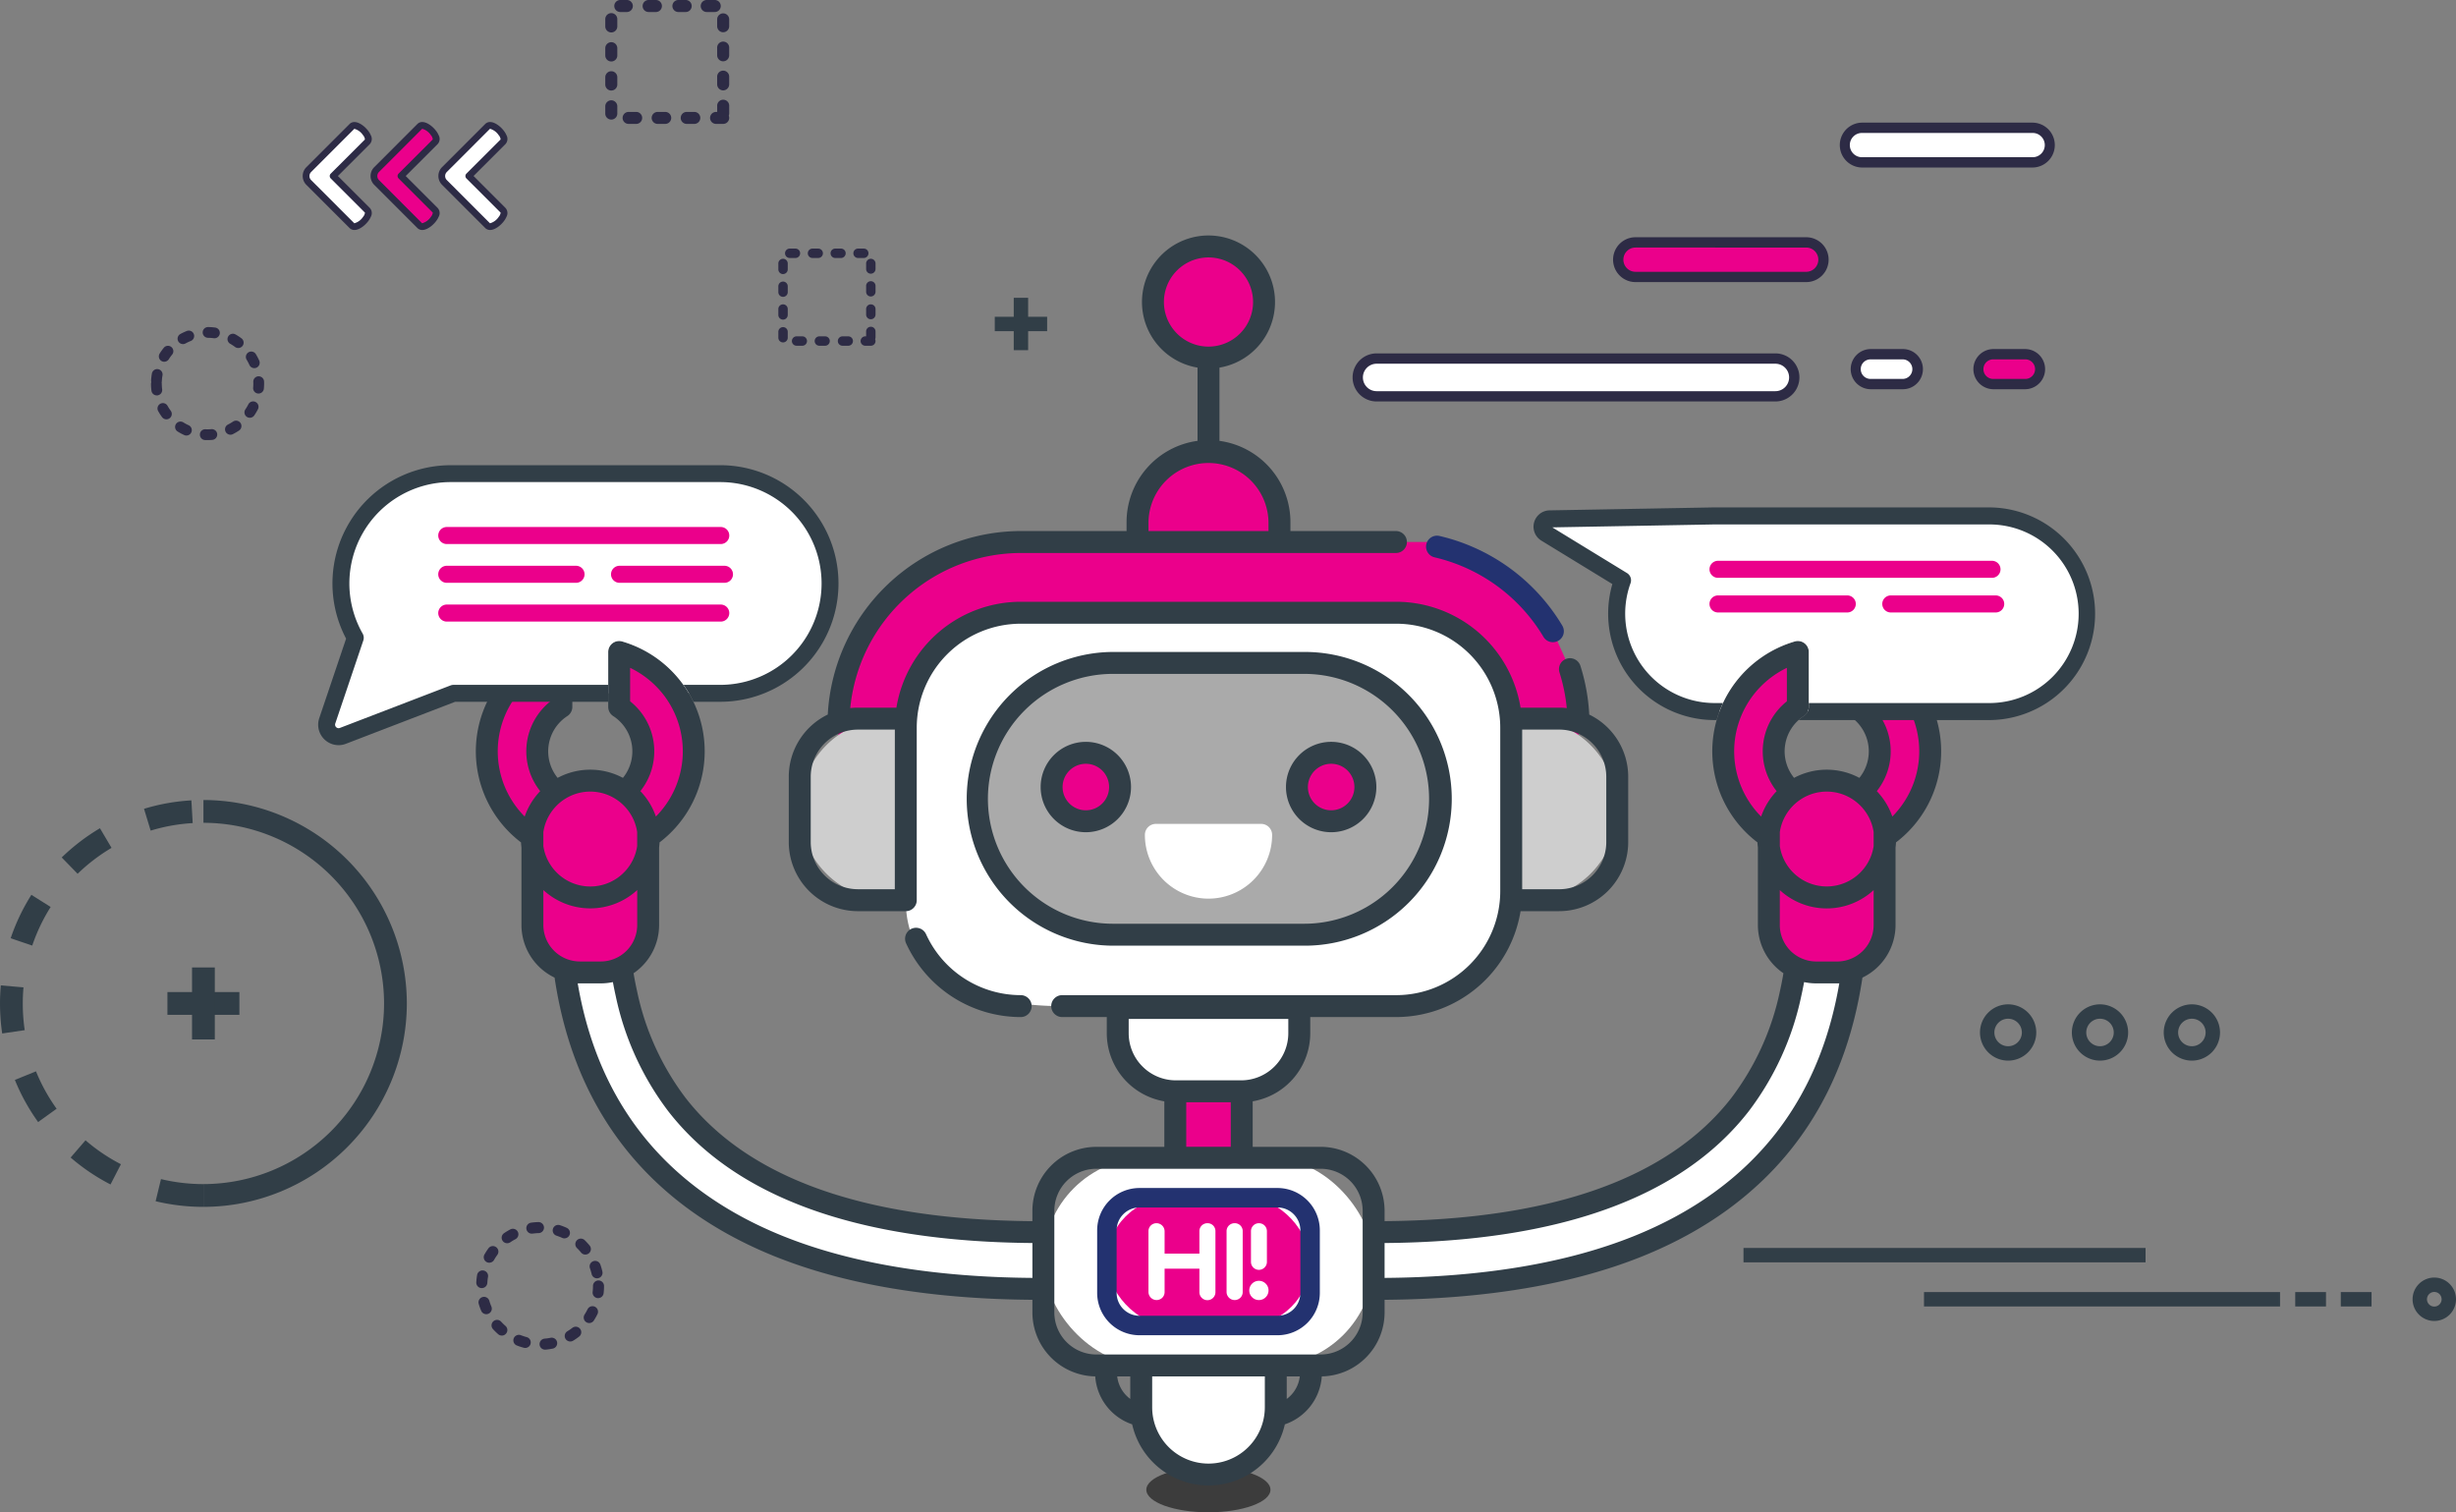 <svg xmlns="http://www.w3.org/2000/svg" width="652.893" height="402" viewBox="0 0 652.893 402">
  <rect x="0" y="0" width="652.893" height="402" fill="#808080" stroke="none"/>
  <g id="Group_1863" data-name="Group 1863" transform="translate(-539.266 -240)">
    <ellipse id="Ellipse_306" data-name="Ellipse 306" cx="16.5" cy="6" rx="16.5" ry="6" transform="translate(844 630)" opacity="0.528"/>
    <g id="Group_1856" data-name="Group 1856">
      <g id="Group_881" data-name="Group 881" transform="translate(623.841 302.604)">
        <path id="Path_3902" data-name="Path 3902" d="M830.22,1094.2c-27.393,0-50.75-3.793-69.423-11.275-16.461-6.6-29.652-16.181-39.206-28.491-17.254-22.23-19.249-48.581-19.249-66.468a7.547,7.547,0,0,1,15.094,0,127.869,127.869,0,0,0,2.681,27.827,73.75,73.75,0,0,0,13.4,29.387c17.472,22.512,50.009,33.927,96.7,33.927a7.547,7.547,0,0,1,0,15.094Z" transform="translate(-638.153 -814.196)" fill="#fff"/>
        <path id="Path_3903" data-name="Path 3903" d="M1681.793,1094.2c27.393,0,50.75-3.793,69.423-11.275,16.461-6.6,29.652-16.181,39.206-28.491,17.253-22.23,19.249-48.581,19.249-66.468a7.547,7.547,0,0,0-15.094,0,127.9,127.9,0,0,1-2.681,27.827,73.757,73.757,0,0,1-13.4,29.387c-17.472,22.512-50.009,33.927-96.7,33.927a7.547,7.547,0,1,0,0,15.094Z" transform="translate(-1400.486 -814.196)" fill="#fff"/>
        <path id="Rectangle_641" data-name="Rectangle 641" d="M0,0H35.77a0,0,0,0,1,0,0V11.111A17.885,17.885,0,0,1,17.885,29h0A17.885,17.885,0,0,1,0,11.111V0A0,0,0,0,1,0,0Z" transform="translate(218.802 300.363)" fill="#fff"/>
        <path id="Rectangle_642" data-name="Rectangle 642" d="M0,0H30.77a0,0,0,0,1,0,0V28.864A15.385,15.385,0,0,1,15.385,44.249h0A15.385,15.385,0,0,1,0,28.864V0A0,0,0,0,1,0,0Z" transform="translate(56.957 151.639)" fill="#eb008b"/>
        <path id="Path_3904" data-name="Path 3904" d="M647.77,722.925v14.6a14.1,14.1,0,1,1-15.361,0v-14.6a27.509,27.509,0,1,0,15.361,0Z" transform="translate(-567.747 -612.223)" fill="#eb008b"/>
        <path id="Path_3932" data-name="Path 3932" d="M15.523,0A15.523,15.523,0,1,1,0,15.523,15.523,15.523,0,0,1,15.523,0Z" transform="translate(56.819 144.907)" fill="#eb008b"/>
        <path id="Rectangle_643" data-name="Rectangle 643" d="M15.385,0h0A15.385,15.385,0,0,1,30.77,15.385V44.249a0,0,0,0,1,0,0H0a0,0,0,0,1,0,0V15.385A15.385,15.385,0,0,1,15.385,0Z" transform="translate(416.417 195.887) rotate(180)" fill="#eb008b"/>
        <path id="Path_3905" data-name="Path 3905" d="M2156.728,722.925v14.6a14.1,14.1,0,1,0,15.361,0v-14.6a27.509,27.509,0,1,1-15.361,0Z" transform="translate(-1763.378 -612.223)" fill="#eb008b"/>
        <ellipse id="Ellipse_302" data-name="Ellipse 302" cx="15.523" cy="15.523" rx="15.523" ry="15.523" transform="translate(385.508 144.907)" fill="#eb008b"/>
        <path id="Path_3906" data-name="Path 3906" d="M1242.874,635.9a48.5,48.5,0,0,0-2.288-14.767l-4.545-10.078a48.639,48.639,0,0,0-28.755-21.941l-1.222-1.75H1094.682a48.536,48.536,0,0,0-48.536,48.535v7.5l191.635-7.418,5.093,7.418Z" transform="translate(-907.823 -505.897)" fill="#eb008b"/>
        <path id="Path_3907" data-name="Path 3907" d="M1129.12,750.954V705.084a30.551,30.551,0,0,1,30.551-30.55h99.843a30.55,30.55,0,0,1,30.55,30.55v43.472a30.55,30.55,0,0,1-30.55,30.551s-66.831-.089-88.815,0C1154,779.174,1129.12,774.325,1129.12,750.954Z" transform="translate(-972.905 -574.267)" fill="#fff"/>
        <path id="Rectangle_644" data-name="Rectangle 644" d="M0,0H4.054A24.133,24.133,0,0,1,28.188,24.133v0A24.133,24.133,0,0,1,4.054,48.266H0a0,0,0,0,1,0,0V0A0,0,0,0,1,0,0Z" transform="translate(317.159 128.42)" fill="#cecece"/>
        <path id="Rectangle_645" data-name="Rectangle 645" d="M0,0H0A22.161,22.161,0,0,1,22.161,22.161v3.944A22.161,22.161,0,0,1,0,48.267H0a0,0,0,0,1,0,0V0A0,0,0,0,1,0,0Z" transform="translate(260.82 205.329) rotate(90)" fill="#fff"/>
        <path id="Rectangle_646" data-name="Rectangle 646" d="M0,0H4.054A24.133,24.133,0,0,1,28.188,24.133v0A24.133,24.133,0,0,1,4.054,48.266H0a0,0,0,0,1,0,0V0A0,0,0,0,1,0,0Z" transform="translate(156.215 176.687) rotate(180)" fill="#cecece"/>
        <path id="Rectangle_647" data-name="Rectangle 647" d="M18.868,0h0A18.868,18.868,0,0,1,37.736,18.868v5.3a0,0,0,0,1,0,0H0a0,0,0,0,1,0,0v-5.3A18.868,18.868,0,0,1,18.868,0Z" transform="translate(217.819 57.304)" fill="#eb008b"/>
        <ellipse id="Ellipse_303" data-name="Ellipse 303" cx="14.765" cy="14.765" rx="14.765" ry="14.765" transform="translate(219.747 29.888) rotate(-80.783)" fill="#eb008b"/>
        <rect id="Rectangle_648" data-name="Rectangle 648" width="123.109" height="72.249" rx="36.124" transform="translate(175.133 113.617)" fill="#aaa"/>
        <ellipse id="Ellipse_304" data-name="Ellipse 304" cx="9.097" cy="9.097" rx="9.097" ry="9.097" transform="translate(194.982 137.509)" fill="#eb008b"/>
        <ellipse id="Ellipse_305" data-name="Ellipse 305" cx="9.097" cy="9.097" rx="9.097" ry="9.097" transform="translate(260.199 137.509)" fill="#eb008b"/>
        <path id="Rectangle_649" data-name="Rectangle 649" d="M0,0H27.99a0,0,0,0,1,0,0V.046a14,14,0,0,1-14,14h0a14,14,0,0,1-14-14V0A0,0,0,0,1,0,0Z" transform="translate(222.692 159.318)" fill="#fff"/>
        <rect id="Rectangle_650" data-name="Rectangle 650" width="17.671" height="17.671" transform="translate(227.851 227.491)" fill="#eb008b"/>
        <rect id="Rectangle_651" data-name="Rectangle 651" width="87.793" height="55.202" rx="27.601" transform="translate(192.791 245.162)" fill="#fff"/>
        <rect id="Rectangle_652" data-name="Rectangle 652" width="54.018" height="33.965" rx="16.983" transform="translate(209.678 255.78)" fill="#eb008b"/>
        <path id="Path_3908" data-name="Path 3908" d="M1413,1422.877H1376.31a11.264,11.264,0,0,1-11.251-11.251v-16.638a11.264,11.264,0,0,1,11.251-11.251H1413a11.264,11.264,0,0,1,11.251,11.251v16.638A11.264,11.264,0,0,1,1413,1422.877Zm-36.691-33.965a6.083,6.083,0,0,0-6.076,6.076v16.638a6.083,6.083,0,0,0,6.076,6.076H1413a6.083,6.083,0,0,0,6.076-6.076v-16.638a6.083,6.083,0,0,0-6.076-6.076Z" transform="translate(-1157.969 -1130.545)" fill="#233270"/>
        <path id="Path_3909" data-name="Path 3909" d="M1705.888,1450.658v0Z" transform="translate(-1425.305 -1183.035)" fill="#dadada"/>
        <g id="Group_875" data-name="Group 875" transform="translate(41.922 0)">
          <path id="Path_3910" data-name="Path 3910" d="M982.392,328.232a30.632,30.632,0,0,0-15.713-10.79,2.91,2.91,0,0,0-3.722,2.794v14.6a2.906,2.906,0,0,0,1.322,2.439,11.178,11.178,0,0,1,2.588,16.429,18.4,18.4,0,0,0-17.358,0,11.173,11.173,0,0,1,2.588-16.429,2.91,2.91,0,0,0,1.322-2.439v-14.6a2.91,2.91,0,0,0-3.722-2.794,30.646,30.646,0,0,0-15.715,10.79,30.4,30.4,0,0,0,5.794,42.626c.022.457.06.912.116,1.359v20.593a15.516,15.516,0,0,0,6.788,12.826c-.272,1.6-.586,3.23-.953,4.863a70.87,70.87,0,0,1-12.858,28.239c-16.621,21.416-47.639,32.446-92.214,32.793v-2.9c0-.05,0-.1-.009-.147a17.01,17.01,0,0,0-16.987-16.7H805.592v-12.1a18.384,18.384,0,0,0,15.3-18.1v-4.3h22.874A33.518,33.518,0,0,0,876.8,389.137H887.06a18.376,18.376,0,0,0,18.357-18.354V353.4a18.383,18.383,0,0,0-10.361-16.522,51.474,51.474,0,0,0-2.357-12.987,2.917,2.917,0,0,0-5.557,1.775,45.48,45.48,0,0,1,1.941,9.49,17.933,17.933,0,0,0-2.023-.112H876.8a33.517,33.517,0,0,0-33.041-28.153H743.92a33.514,33.514,0,0,0-33.039,28.153h-10.26a17.722,17.722,0,0,0-2.014.112,45.676,45.676,0,0,1,45.407-41.23H843.67a2.915,2.915,0,1,0,0-5.831H815.623v-2.385a21.813,21.813,0,0,0-18.865-21.589V244.652a17.684,17.684,0,1,0-5.831,0v19.465a21.814,21.814,0,0,0-18.866,21.589v2.385H744.015a51.518,51.518,0,0,0-51.385,48.78A18.379,18.379,0,0,0,682.265,353.4v17.386a18.376,18.376,0,0,0,18.356,18.354h12.75a2.914,2.914,0,0,0,2.913-2.913v-45.9a27.666,27.666,0,0,1,27.635-27.6h99.843A27.668,27.668,0,0,1,871.4,340.353v43.471a27.67,27.67,0,0,1-27.637,27.637H754.949a2.914,2.914,0,1,0,0,5.828H766.8v4.3a18.384,18.384,0,0,0,15.3,18.1v12.1H764.028a17.014,17.014,0,0,0-17,17v2.751c-44.575-.347-75.593-11.377-92.214-32.793A70.868,70.868,0,0,1,641.959,410.5c-.367-1.632-.681-3.258-.953-4.863a15.515,15.515,0,0,0,6.788-12.826V372.217c.056-.446.095-.9.116-1.359a30.417,30.417,0,0,0-9.921-53.416,2.91,2.91,0,0,0-3.722,2.794v14.6a2.91,2.91,0,0,0,1.322,2.439,11.173,11.173,0,0,1,2.587,16.429,18.4,18.4,0,0,0-17.358,0,11.173,11.173,0,0,1,2.588-16.429,2.911,2.911,0,0,0,1.322-2.439v-14.6a2.91,2.91,0,0,0-3.722-2.794,30.629,30.629,0,0,0-15.715,10.79,30.4,30.4,0,0,0,5.794,42.626c.022.457.06.912.116,1.359v20.593a15.539,15.539,0,0,0,8.806,13.992c2.158,14.426,7.133,30.391,18.285,44.76,9.876,12.724,23.476,22.617,40.422,29.408,18.516,7.42,41.492,11.277,68.316,11.476v3.372a17.01,17.01,0,0,0,16.7,16.987,14.52,14.52,0,0,0,9.82,12.746,20.8,20.8,0,0,0,40.59,0,14.515,14.515,0,0,0,9.818-12.744,17.011,17.011,0,0,0,16.692-16.754c0-.039.006-.078.006-.119v-3.489c26.823-.2,49.8-4.056,68.314-11.476,16.946-6.79,30.548-16.683,40.424-29.408,11.153-14.37,16.125-30.335,18.286-44.76a15.539,15.539,0,0,0,8.806-13.992V372.217c.056-.446.095-.9.117-1.359a30.4,30.4,0,0,0,5.792-42.626ZM877.229,340.87h9.831a12.277,12.277,0,0,1,2.234.2A12.561,12.561,0,0,1,899.586,353.4v17.386a12.54,12.54,0,0,1-12.526,12.526h-9.831ZM781.99,227.212A11.851,11.851,0,1,1,796.758,238.7a11.845,11.845,0,0,1-5.831,0A11.873,11.873,0,0,1,781.99,227.212Zm-4.1,58.494a15.952,15.952,0,0,1,31.9,0v2.385h-31.9Zm-67.436,97.6h-9.833A12.54,12.54,0,0,1,688.1,370.783V353.4a12.557,12.557,0,0,1,10.3-12.325,12.228,12.228,0,0,1,2.229-.2h9.833Zm62.172,38.276v-3.8h42.432v3.8a12.539,12.539,0,0,1-12.524,12.524H785.146A12.534,12.534,0,0,1,772.627,421.585Zm27.135,18.354v11.842H787.924V439.939ZM640.09,333.354v-8.9a24.869,24.869,0,0,1,8.983,7.305,24.573,24.573,0,0,1-1.279,31.316q-.414.466-.858.908a18.379,18.379,0,0,0-3.206-5.723q-.437-.534-.919-1.033a16.987,16.987,0,0,0-2.721-23.877Zm-21.746,30.731a12.7,12.7,0,0,1,6.45-5.822,12.373,12.373,0,0,1,2.3-.679,12.611,12.611,0,0,1,4.8,0,12.377,12.377,0,0,1,2.3.679,12.7,12.7,0,0,1,6.449,5.822,12.43,12.43,0,0,1,1.283,3.786c.015.078.026.157.037.235v3.717a12.34,12.34,0,0,1-.8,2.926,12.6,12.6,0,0,1-11.67,7.827,12.532,12.532,0,0,1-4.908-.994,12.682,12.682,0,0,1-6.762-6.833,12.337,12.337,0,0,1-.8-2.926v-3.717c.011-.078.022-.157.037-.235A12.438,12.438,0,0,1,618.344,364.085Zm-3.077-5.822a18.41,18.41,0,0,0-3.206,5.725q-.443-.443-.858-.908a24.568,24.568,0,0,1-1.279-31.318,24.833,24.833,0,0,1,8.983-7.305v8.9a16.987,16.987,0,0,0-2.721,23.877Q615.7,357.728,615.267,358.263Zm3.791,40.484a9.65,9.65,0,0,1-2.033-5.938v-9.285a18.046,18.046,0,0,0,1.415,1.18,18.413,18.413,0,0,0,23.534-1.18v9.285a9.7,9.7,0,0,1-9.7,9.7h-5.544a9.7,9.7,0,0,1-7.668-3.763Zm61.825,76.818c-15.976-6.4-28.757-15.678-37.99-27.575-9.8-12.623-14.512-26.68-16.735-39.669.188.006.377.011.567.011h5.544a15.457,15.457,0,0,0,3.241-.341q.343,1.876.768,3.78a76.677,76.677,0,0,0,13.94,30.535c17.774,22.9,50.339,34.686,96.814,35.044v9.272C720.958,486.427,698.711,482.709,680.883,475.565ZM773.047,518.8a8.652,8.652,0,0,1-3.474-5.986h3.474Zm35.769,2.21a14.973,14.973,0,1,1-29.947,0v-8.2h29.947Zm5.822-2.21v-5.986h3.472A8.657,8.657,0,0,1,814.638,518.8Zm20.185-22.982a11.178,11.178,0,0,1-11.165,11.165h-59.63a11.179,11.179,0,0,1-11.168-11.165v-27.04a11.179,11.179,0,0,1,11.168-11.165h59.63a11.178,11.178,0,0,1,11.165,11.165ZM943.956,358.263a18.414,18.414,0,0,0-3.206,5.725q-.443-.443-.858-.908a24.568,24.568,0,0,1-1.279-31.318,24.834,24.834,0,0,1,8.983-7.305v8.9a16.987,16.987,0,0,0-2.721,23.877Q944.392,357.728,943.956,358.263Zm.837,89.728c-9.233,11.9-22.016,21.175-37.99,27.575-17.828,7.144-40.075,10.861-66.149,11.058v-9.272c46.473-.358,79.039-12.144,96.814-35.044a76.646,76.646,0,0,0,13.938-30.535q.427-1.9.768-3.78a15.455,15.455,0,0,0,3.241.341h5.544c.19,0,.379,0,.569-.011C959.3,421.311,954.588,435.368,944.792,447.991Zm25.869-55.182a9.714,9.714,0,0,1-8.274,9.6,9.759,9.759,0,0,1-1.43.106h-5.544a9.711,9.711,0,0,1-9.7-9.7v-9.285a18.389,18.389,0,0,0,23.534,1.18,18.007,18.007,0,0,0,1.414-1.18Zm0-20.985a12.328,12.328,0,0,1-.8,2.926,12.62,12.62,0,0,1-23.34,0,12.343,12.343,0,0,1-.8-2.926v-3.717c.011-.078.022-.157.037-.235a12.426,12.426,0,0,1,1.283-3.786,12.7,12.7,0,0,1,6.449-5.822,12.373,12.373,0,0,1,2.3-.679,12.611,12.611,0,0,1,4.8,0,12.385,12.385,0,0,1,2.3.679,12.68,12.68,0,0,1,6.449,5.822,12.444,12.444,0,0,1,1.283,3.786c.015.078.026.157.037.235Zm5.822-8.746c-.276.311-.563.612-.858.908a18.381,18.381,0,0,0-3.207-5.723q-.437-.534-.919-1.033a16.992,16.992,0,0,0-2.721-23.877v-8.9a24.851,24.851,0,0,1,8.983,7.305,24.572,24.572,0,0,1-1.279,31.316Z" transform="translate(-599.077 -209.535)" fill="#313e47"/>
          <path id="Path_3911" data-name="Path 3911" d="M1772.733,585.311a45.852,45.852,0,0,1,28.944,21.113,2.915,2.915,0,1,0,5.005-2.989,51.707,51.707,0,0,0-32.644-23.807,2.915,2.915,0,0,0-1.305,5.682Z" transform="translate(-1517.882 -499.768)" fill="#233270"/>
          <path id="Path_3912" data-name="Path 3912" d="M1293.235,801a39.04,39.04,0,1,0,0-78.079h-50.859a39.04,39.04,0,0,0,0,78.079Zm-84.07-39.04a33.247,33.247,0,0,1,33.211-33.209h50.859a33.209,33.209,0,1,1,0,66.418h-50.859A33.247,33.247,0,0,1,1209.165,761.965Z" transform="translate(-1073.041 -612.223)" fill="#313e47"/>
          <path id="Path_3913" data-name="Path 3913" d="M1319.41,845.738A12.012,12.012,0,1,0,1307.4,857.75,12.026,12.026,0,0,0,1319.41,845.738ZM1307.4,851.92a6.182,6.182,0,1,1,6.182-6.182A6.188,6.188,0,0,1,1307.4,851.92Z" transform="translate(-1145.241 -699.131)" fill="#313e47"/>
          <path id="Path_3914" data-name="Path 3914" d="M1609.848,857.75a12.013,12.013,0,1,0-12.011-12.013A12.026,12.026,0,0,0,1609.848,857.75Zm0-18.195a6.182,6.182,0,1,1-6.182,6.182A6.189,6.189,0,0,1,1609.848,839.555Z" transform="translate(-1382.474 -699.131)" fill="#313e47"/>
          <path id="Path_3915" data-name="Path 3915" d="M1440.807,954.745a16.929,16.929,0,0,0,16.909-16.91v-.047a2.914,2.914,0,0,0-2.915-2.913h-27.989a2.914,2.914,0,0,0-2.915,2.913v.047A16.929,16.929,0,0,0,1440.807,954.745Zm10.7-14.042a11.082,11.082,0,0,1-21.408,0Z" transform="translate(-1246.041 -778.471)" fill="#fff"/>
          <path id="Path_3916" data-name="Path 3916" d="M1133.836,1064.65a2.915,2.915,0,1,0-5.306,2.416A33.557,33.557,0,0,0,1159,1086.678a2.915,2.915,0,0,0,0-5.83A27.714,27.714,0,0,1,1133.836,1064.65Z" transform="translate(-1014.158 -878.923)" fill="#313e47"/>
        </g>
        <g id="Group_876" data-name="Group 876" transform="translate(323.083 72.272)">
          <path id="Path_3917" data-name="Path 3917" d="M2058.244,581.208a26,26,0,0,1-26,26h-48.122a2.9,2.9,0,0,0,.276-1.238v-14.6a2.91,2.91,0,0,0-3.722-2.795,30.646,30.646,0,0,0-15.715,10.79,30.242,30.242,0,0,0-4.33,7.845h-1.3a26.019,26.019,0,0,1-24.444-34.891l-20.41-12.483a2.072,2.072,0,0,1,1.044-3.84l42.956-.776c.285-.009.567-.015.854-.015h72.913a26,26,0,0,1,26,26Z" transform="translate(-1911.216 -552.941)" fill="#fff"/>
          <path id="Path_3918" data-name="Path 3918" d="M2024.009,544.705H1951.1c-.278,0-.573,0-.895.015l-42.956.776a4.337,4.337,0,0,0-2.184,8.036l18.883,11.551a28.291,28.291,0,0,0,27.152,36.155h.561a29.809,29.809,0,0,1,1.686-4.528H1951.1a23.759,23.759,0,0,1-22.318-31.853,2.268,2.268,0,0,0-.946-2.7l-19.851-12.142,42.335-.766c.259-.009.519-.013.78-.013h72.913a23.739,23.739,0,1,1,0,47.477h-47.846v1.026a2.911,2.911,0,0,1-1.322,2.439,11.174,11.174,0,0,0-1.387,1.063h50.554a28.267,28.267,0,1,0,0-56.534Z" transform="translate(-1902.984 -544.705)" fill="#313e47"/>
        </g>
        <g id="Group_877" data-name="Group 877" transform="translate(369.871 86.467)">
          <path id="Path_3919" data-name="Path 3919" d="M2156.592,653.233h-34.363a2.264,2.264,0,0,0,0,4.528h34.363a2.264,2.264,0,0,0,0-4.528Z" transform="translate(-2119.965 -644.026)" fill="#eb008b"/>
          <path id="Path_3920" data-name="Path 3920" d="M2122.229,615.062h72.836a2.264,2.264,0,0,0,0-4.528h-72.836a2.264,2.264,0,0,0,0,4.528Z" transform="translate(-2119.965 -610.534)" fill="#eb008b"/>
          <path id="Path_3921" data-name="Path 3921" d="M2363.12,653.233h-27.894a2.264,2.264,0,1,0,0,4.528h27.894a2.264,2.264,0,1,0,0-4.528Z" transform="translate(-2287.033 -644.026)" fill="#eb008b"/>
        </g>
        <g id="Group_879" data-name="Group 879" transform="translate(0 61.062)">
          <path id="Path_3922" data-name="Path 3922" d="M548.912,532.331a29.2,29.2,0,0,1-29.2,29.2h-8.31a30.559,30.559,0,0,0-17.736-13.794,2.91,2.91,0,0,0-3.722,2.794v11H448.834l-29.418,11.305a3.186,3.186,0,0,1-4.16-3.994l7.457-22.072a29.194,29.194,0,0,1,25.373-43.633h71.63A29.2,29.2,0,0,1,548.912,532.331Z" transform="translate(-412.836 -500.888)" fill="#fff"/>
          <path id="Path_3923" data-name="Path 3923" d="M511.542,492.715h-71.63a31.44,31.44,0,0,0-27.818,46.1l-7.14,21.138a5.441,5.441,0,0,0,5.128,7.176,5.465,5.465,0,0,0,1.967-.369L441.077,555.6h40.7v-4.5H440.661a2.246,2.246,0,0,0-.806.151l-29.418,11.3a.936.936,0,0,1-1.223-1.175l7.454-22.074a2.249,2.249,0,0,0-.177-1.831,26.944,26.944,0,0,1,23.422-40.273h71.63a26.949,26.949,0,1,1,0,53.9h-9.774a30.2,30.2,0,0,1,2.669,4.5h7.105a31.444,31.444,0,0,0,0-62.888Z" transform="translate(-404.662 -492.715)" fill="#313e47"/>
          <g id="Group_878" data-name="Group 878" transform="translate(31.928 16.423)">
            <path id="Path_3924" data-name="Path 3924" d="M589.356,616.679H554.993a2.264,2.264,0,0,0,0,4.528h34.363a2.264,2.264,0,0,0,0-4.528Z" transform="translate(-552.729 -606.372)" fill="#eb008b"/>
            <path id="Path_3925" data-name="Path 3925" d="M554.993,573.407h72.836a2.264,2.264,0,1,0,0-4.528H554.993a2.264,2.264,0,1,0,0,4.528Z" transform="translate(-552.729 -568.879)" fill="#eb008b"/>
            <path id="Path_3926" data-name="Path 3926" d="M554.993,669.007h72.836a2.264,2.264,0,1,0,0-4.528H554.993a2.264,2.264,0,1,0,0,4.528Z" transform="translate(-552.729 -643.865)" fill="#eb008b"/>
            <path id="Path_3927" data-name="Path 3927" d="M795.885,616.679H767.991a2.264,2.264,0,1,0,0,4.528h27.894a2.264,2.264,0,1,0,0-4.528Z" transform="translate(-719.798 -606.372)" fill="#eb008b"/>
          </g>
        </g>
        <g id="Group_880" data-name="Group 880" transform="translate(220.729 262.55)">
          <path id="Path_3928" data-name="Path 3928" d="M1443.995,1427.133a2.131,2.131,0,0,0-1.511.6,2.094,2.094,0,0,0-.633,1.543v5.938H1432.6v-5.938a2.161,2.161,0,0,0-3.655-1.544,2.1,2.1,0,0,0-.633,1.544v16.139a2.159,2.159,0,0,0,3.687,1.51,2.127,2.127,0,0,0,.6-1.51v-6.2h9.253v6.2a2.132,2.132,0,1,0,4.263,0v-16.139a2.12,2.12,0,0,0-.611-1.534A2.088,2.088,0,0,0,1443.995,1427.133Z" transform="translate(-1428.311 -1427.133)" fill="#fff"/>
          <path id="Path_3929" data-name="Path 3929" d="M1526.745,1427.133a2.132,2.132,0,0,0-1.511.6,2.094,2.094,0,0,0-.633,1.544v16.139a2.159,2.159,0,0,0,3.687,1.51,2.127,2.127,0,0,0,.6-1.51v-16.139a2.087,2.087,0,0,0-2.143-2.143Z" transform="translate(-1503.838 -1427.133)" fill="#fff"/>
          <path id="Path_3930" data-name="Path 3930" d="M1556.79,1439.533a2.092,2.092,0,0,0,1.475-.612,2.057,2.057,0,0,0,.644-1.508v-8.137a2.13,2.13,0,0,0-.6-1.51,2.141,2.141,0,0,0-3.039,0,2.129,2.129,0,0,0-.6,1.51v8.137a2.126,2.126,0,0,0,2.12,2.12Z" transform="translate(-1527.423 -1427.133)" fill="#fff"/>
          <path id="Path_3931" data-name="Path 3931" d="M1557.023,1498.861a2.558,2.558,0,1,0,.754,1.819A2.526,2.526,0,0,0,1557.023,1498.861Z" transform="translate(-1525.861 -1482.804)" fill="#fff"/>
        </g>
      </g>
    </g>
    <g id="Group_1857" data-name="Group 1857">
      <g id="Group_720" data-name="Group 720" transform="translate(539.266 452.661)">
        <g id="Group_91" data-name="Group 91" transform="translate(0 0)">
          <g id="Group_87" data-name="Group 87">
            <g id="Group_85" data-name="Group 85" transform="translate(0 0.097)">
              <path id="Path_3260" data-name="Path 3260" d="M-153.458,354.15a54.569,54.569,0,0,1-12.708-1.5l1.423-5.885a48.238,48.238,0,0,0,11.286,1.332Zm-24.7-5.957a53.879,53.879,0,0,1-10.6-7.156l3.954-4.583a48.056,48.056,0,0,0,9.415,6.357ZM-197.4,331.6a53.745,53.745,0,0,1-6.181-11.195l5.612-2.282a47.837,47.837,0,0,0,5.485,9.941Zm-9.554-23.546a55.046,55.046,0,0,1-.581-7.986c0-1.611.073-3.215.212-4.789l6.03.521c-.121,1.411-.188,2.834-.188,4.274a48.82,48.82,0,0,0,.515,7.1Zm7.992-23.364-5.74-1.943a54.167,54.167,0,0,1,5.51-11.546l5.122,3.227A47.759,47.759,0,0,0-198.964,284.693Zm12.054-19.084-4.22-4.335A54.533,54.533,0,0,1-180.97,253.5l3.088,5.219A48.2,48.2,0,0,0-186.909,265.61Zm19.423-11.473-1.768-5.794a53.49,53.49,0,0,1,12.593-2.246l.351,6.042A47.439,47.439,0,0,0-167.487,254.136Z" transform="translate(207.537 -246.096)" fill="#313e47"/>
            </g>
            <g id="Group_86" data-name="Group 86" transform="translate(54.079)">
              <path id="Path_3261" data-name="Path 3261" d="M-198.605,354.231v-6.055a48.074,48.074,0,0,0,48.018-48.018,48.079,48.079,0,0,0-48.018-48.024V246.08a54.139,54.139,0,0,1,54.073,54.078A54.134,54.134,0,0,1-198.605,354.231Z" transform="translate(198.605 -246.08)" fill="#313e47"/>
            </g>
          </g>
          <g id="Group_90" data-name="Group 90" transform="translate(44.51 44.51)">
            <g id="Group_88" data-name="Group 88" transform="translate(0 6.539)">
              <rect id="Rectangle_251" data-name="Rectangle 251" width="19.133" height="6.054" fill="#313e47"/>
            </g>
            <g id="Group_89" data-name="Group 89" transform="translate(6.539)">
              <rect id="Rectangle_252" data-name="Rectangle 252" width="6.054" height="19.133" fill="#313e47"/>
            </g>
          </g>
        </g>
      </g>
      <path id="Path_3586" data-name="Path 3586" d="M1146.107-85.371a1.469,1.469,0,0,1-1.462-1.345,1.467,1.467,0,0,1,1.34-1.585,13.5,13.5,0,0,0,1.586-.225,1.458,1.458,0,0,1,1.726,1.149,1.462,1.462,0,0,1-1.145,1.727,16.385,16.385,0,0,1-1.922.275C1146.191-85.373,1146.147-85.371,1146.107-85.371Zm-5.274-.451a1.417,1.417,0,0,1-.377-.052,16.7,16.7,0,0,1-1.845-.6,1.469,1.469,0,0,1-.837-1.9,1.468,1.468,0,0,1,1.9-.837,14.584,14.584,0,0,0,1.528.5,1.465,1.465,0,0,1,1.046,1.791A1.469,1.469,0,0,1,1140.833-85.822Zm11.965-1.722a1.464,1.464,0,0,1-1.258-.711,1.468,1.468,0,0,1,.5-2.014,14.361,14.361,0,0,0,1.32-.9,1.465,1.465,0,0,1,2.056.265,1.462,1.462,0,0,1-.263,2.059,16.487,16.487,0,0,1-1.6,1.1A1.451,1.451,0,0,1,1152.8-87.543Zm-18.187-1.571a1.458,1.458,0,0,1-.964-.362,16.644,16.644,0,0,1-1.387-1.35,1.464,1.464,0,0,1,.089-2.073,1.467,1.467,0,0,1,2.074.089,14,14,0,0,0,1.149,1.122,1.462,1.462,0,0,1,.146,2.068A1.466,1.466,0,0,1,1134.611-89.114Zm23.233-3.332a1.446,1.446,0,0,1-.8-.235,1.464,1.464,0,0,1-.434-2.026,14.511,14.511,0,0,0,.788-1.4,1.466,1.466,0,0,1,1.967-.666,1.466,1.466,0,0,1,.664,1.967,17.606,17.606,0,0,1-.954,1.687A1.472,1.472,0,0,1,1157.844-92.446ZM1130.476-94.8a1.467,1.467,0,0,1-1.352-.9,16.641,16.641,0,0,1-.654-1.831,1.466,1.466,0,0,1,1-1.821,1.47,1.47,0,0,1,1.818,1,14.038,14.038,0,0,0,.54,1.511,1.468,1.468,0,0,1-.783,1.922A1.446,1.446,0,0,1,1130.476-94.8Zm29.733-4.268c-.054,0-.109,0-.166-.007a1.466,1.466,0,0,1-1.293-1.623,14.378,14.378,0,0,0,.091-1.605,1.467,1.467,0,0,1,1.467-1.466,1.468,1.468,0,0,1,1.469,1.466,17.725,17.725,0,0,1-.109,1.932A1.468,1.468,0,0,1,1160.209-99.072Zm-30.925-2.665c-.024,0-.055,0-.084,0a1.465,1.465,0,0,1-1.38-1.548,17.032,17.032,0,0,1,.218-1.927,1.457,1.457,0,0,1,1.7-1.2,1.47,1.47,0,0,1,1.2,1.7,13.99,13.99,0,0,0-.183,1.6A1.464,1.464,0,0,1,1129.285-101.737Zm30.625-2.6a1.464,1.464,0,0,1-1.427-1.139,14.114,14.114,0,0,0-.451-1.538,1.466,1.466,0,0,1,.889-1.873,1.469,1.469,0,0,1,1.878.889,16.761,16.761,0,0,1,.542,1.865,1.466,1.466,0,0,1-1.1,1.759A1.475,1.475,0,0,1,1159.91-104.338Zm-28.643-4.147a1.471,1.471,0,0,1-.721-.191,1.469,1.469,0,0,1-.552-2,17.258,17.258,0,0,1,1.05-1.63,1.469,1.469,0,0,1,2.048-.322,1.462,1.462,0,0,1,.325,2.049,13.765,13.765,0,0,0-.869,1.35A1.472,1.472,0,0,1,1131.266-108.485Zm25.55-2.167a1.461,1.461,0,0,1-1.137-.538,14.053,14.053,0,0,0-1.087-1.184,1.47,1.47,0,0,1-.027-2.076,1.47,1.47,0,0,1,2.076-.027,17.106,17.106,0,0,1,1.311,1.429,1.464,1.464,0,0,1-.209,2.063A1.445,1.445,0,0,1,1156.816-110.653Zm-20.783-3.012a1.463,1.463,0,0,1-1.211-.639,1.465,1.465,0,0,1,.381-2.039,16.673,16.673,0,0,1,1.662-1,1.475,1.475,0,0,1,1.985.614,1.472,1.472,0,0,1-.617,1.984,13.66,13.66,0,0,0-1.372.825A1.443,1.443,0,0,1,1136.033-113.665Zm15.217-1.293a1.466,1.466,0,0,1-.612-.134,13.967,13.967,0,0,0-1.493-.582,1.467,1.467,0,0,1-.941-1.85,1.46,1.46,0,0,1,1.848-.941,16.934,16.934,0,0,1,1.808.706,1.47,1.47,0,0,1,.729,1.945A1.476,1.476,0,0,1,1151.25-114.958Zm-8.663-1.253a1.461,1.461,0,0,1-1.449-1.258,1.462,1.462,0,0,1,1.243-1.66,16.616,16.616,0,0,1,1.933-.163,1.483,1.483,0,0,1,1.506,1.429,1.468,1.468,0,0,1-1.426,1.506,14.078,14.078,0,0,0-1.6.134A1.993,1.993,0,0,1,1142.587-116.211Z" transform="translate(-461.939 684.138)" fill="#2d2b45"/>
      <path id="Path_5138" data-name="Path 5138" d="M1522.693,394.756h-1.933a1.595,1.595,0,0,1,0-3.189h.337v-1.531a1.6,1.6,0,1,1,3.192,0v1.93a1.624,1.624,0,0,1-.114.6,1.6,1.6,0,0,1-1.482,2.192Zm-7.722,0h-1.934a1.595,1.595,0,1,1,0-3.189h1.934a1.595,1.595,0,1,1,0,3.189Zm-7.726,0h-1.93a1.595,1.595,0,1,1,0-3.189h1.93a1.595,1.595,0,1,1,0,3.189Zm-7.723,0h-1.93a1.595,1.595,0,1,1,0-3.189h1.93a1.595,1.595,0,1,1,0,3.189Zm-6.575-1.149a1.6,1.6,0,0,1-1.6-1.593v-1.933a1.6,1.6,0,0,1,3.2,0v1.933A1.6,1.6,0,0,1,1492.947,393.607Zm0-7.725a1.6,1.6,0,0,1-1.6-1.6v-1.93a1.6,1.6,0,0,1,3.2,0v1.93A1.6,1.6,0,0,1,1492.947,385.882Zm29.746-.043a1.6,1.6,0,0,1-1.6-1.6v-1.93a1.6,1.6,0,1,1,3.192,0v1.93A1.6,1.6,0,0,1,1522.693,385.839Zm-29.746-7.68a1.6,1.6,0,0,1-1.6-1.6V374.63a1.6,1.6,0,0,1,3.2,0v1.933A1.6,1.6,0,0,1,1492.947,378.159Zm29.746-.046a1.594,1.594,0,0,1-1.6-1.6v-1.927a1.6,1.6,0,1,1,3.192,0v1.927A1.6,1.6,0,0,1,1522.693,378.113Zm-29.746-7.675a1.6,1.6,0,0,1-1.6-1.6v-1.93a1.6,1.6,0,1,1,3.2,0v1.93A1.6,1.6,0,0,1,1492.947,370.439Zm29.746-.048a1.6,1.6,0,0,1-1.6-1.6v-1.933a1.6,1.6,0,0,1,3.192,0v1.933A1.6,1.6,0,0,1,1522.693,370.39Zm-2.345-5.378h-1.93a1.6,1.6,0,1,1,0-3.194h1.93a1.6,1.6,0,1,1,0,3.194Zm-7.723,0h-1.933a1.6,1.6,0,0,1,0-3.194h1.933a1.6,1.6,0,1,1,0,3.194Zm-7.723,0h-1.93a1.6,1.6,0,1,1,0-3.194h1.93a1.6,1.6,0,0,1,0,3.194Zm-7.726,0h-1.932a1.6,1.6,0,0,1,0-3.194h1.932a1.6,1.6,0,0,1,0,3.194Z" transform="translate(-791.178 -121.818)" fill="#2d2b45"/>
      <g id="Group_1523" data-name="Group 1523" transform="translate(579.415 272.441)">
        <g id="Group_1516" data-name="Group 1516" transform="translate(0 0)">
          <g id="Group_700" data-name="Group 700" transform="translate(40.32 0)">
            <g id="Group_697" data-name="Group 697" transform="translate(36.07 0.005)">
              <path id="Path_3760" data-name="Path 3760" d="M1046.88,220.9l-9.1-9.1,9.1-9.1c1.314-1.312-2.782-5.4-4.1-4.092L1031.3,210.1a2.413,2.413,0,0,0,0,3.41L1042.785,225C1044.1,226.309,1048.193,222.214,1046.88,220.9Z" transform="translate(-1029.699 -197.457)" fill="#fff"/>
              <path id="Path_3761" data-name="Path 3761" d="M1043.753,226.453c1.6,0,3.689-1.912,4.345-3.5a2.038,2.038,0,0,0-.282-2.385l-8.466-8.468,8.466-8.463a2.039,2.039,0,0,0,.282-2.385c-.656-1.583-2.741-3.5-4.345-3.5a1.794,1.794,0,0,0-1.3.518l-11.486,11.486a3.316,3.316,0,0,0,0,4.679l11.484,11.489A1.8,1.8,0,0,0,1043.753,226.453Zm-.032-26.9a4.106,4.106,0,0,1,2.324,1.717,1.889,1.889,0,0,1,.491,1.124l-9.089,9.08a.9.9,0,0,0,0,1.27l9.1,9.1a2.056,2.056,0,0,1-.5,1.108,4.112,4.112,0,0,1-2.292,1.709.14.14,0,0,1-.05-.006l-11.466-11.477a1.514,1.514,0,0,1,0-2.141Z" transform="translate(-1030.001 -197.762)" fill="#2d2b45"/>
            </g>
            <g id="Group_698" data-name="Group 698" transform="translate(18.04)">
              <path id="Path_3762" data-name="Path 3762" d="M1058.779,220.9l-9.1-9.1,9.1-9.1c1.315-1.309-2.782-5.4-4.091-4.092L1043.2,210.1a2.415,2.415,0,0,0,0,3.412L1054.689,225C1056,226.307,1060.094,222.215,1058.779,220.9Z" transform="translate(-1041.599 -197.454)" fill="#eb008b"/>
              <path id="Path_3763" data-name="Path 3763" d="M1055.651,226.456c1.609,0,3.694-1.914,4.347-3.5a2.03,2.03,0,0,0-.283-2.383l-8.466-8.466,8.468-8.469a2.03,2.03,0,0,0,.282-2.382c-.653-1.583-2.738-3.5-4.345-3.5a1.787,1.787,0,0,0-1.3.518l-11.487,11.49a3.315,3.315,0,0,0,0,4.68l11.487,11.49A1.784,1.784,0,0,0,1055.651,226.456Zm-.026-26.91a4.123,4.123,0,0,1,2.32,1.715,1.868,1.868,0,0,1,.491,1.126l-9.092,9.086a.9.9,0,0,0,0,1.268l9.1,9.1a2.031,2.031,0,0,1-.5,1.107,4.123,4.123,0,0,1-2.3,1.709.183.183,0,0,1-.047,0L1044.14,213.18a1.515,1.515,0,0,1,0-2.144Z" transform="translate(-1041.901 -197.759)" fill="#2d2b45"/>
            </g>
            <g id="Group_699" data-name="Group 699" transform="translate(0 0.002)">
              <path id="Path_3764" data-name="Path 3764" d="M1070.687,220.9l-9.1-9.1,9.1-9.1c1.309-1.311-2.78-5.406-4.1-4.091L1055.1,210.1a2.416,2.416,0,0,0,0,3.412L1066.592,225C1067.907,226.308,1072,222.214,1070.687,220.9Z" transform="translate(-1053.5 -197.455)" fill="#fff"/>
              <path id="Path_3765" data-name="Path 3765" d="M1067.563,226.454c1.6,0,3.686-1.91,4.342-3.494a2.039,2.039,0,0,0-.279-2.386l-8.468-8.468,8.468-8.466a2.037,2.037,0,0,0,.279-2.386c-.656-1.582-2.739-3.494-4.342-3.494a1.8,1.8,0,0,0-1.3.52l-11.489,11.486a3.314,3.314,0,0,0,0,4.682l11.489,11.487A1.794,1.794,0,0,0,1067.563,226.454Zm-.032-26.9a4.113,4.113,0,0,1,2.323,1.714,1.9,1.9,0,0,1,.491,1.127l-9.089,9.081a.9.9,0,0,0,0,1.27l9.1,9.1a2.089,2.089,0,0,1-.5,1.109,4.12,4.12,0,0,1-2.291,1.706.179.179,0,0,1-.049,0l-11.472-11.477a1.514,1.514,0,0,1,0-2.142Z" transform="translate(-1053.805 -197.76)" fill="#2d2b45"/>
            </g>
          </g>
          <path id="Path_3766" data-name="Path 3766" d="M1071.808,250.378c.415,0,.828-.017,1.236-.051a1.431,1.431,0,1,0-.236-2.852,11.764,11.764,0,0,1-1.543.029,1.407,1.407,0,0,0-1.495,1.362,1.431,1.431,0,0,0,1.362,1.5C1071.356,250.373,1071.58,250.378,1071.808,250.378Zm-5.627-1.212a1.432,1.432,0,0,0,.6-2.734,12.028,12.028,0,0,1-1.364-.729,1.431,1.431,0,1,0-1.5,2.434,14.531,14.531,0,0,0,1.681.9A1.4,1.4,0,0,0,1066.181,249.166Zm11.714-.217a1.454,1.454,0,0,0,.637-.152,15.2,15.2,0,0,0,1.652-.964,1.431,1.431,0,0,0-1.6-2.376,12.317,12.317,0,0,1-1.338.78,1.432,1.432,0,0,0,.645,2.712Zm-17.025-4.093a1.429,1.429,0,0,0,1.147-2.28,11.85,11.85,0,0,1-.84-1.3,1.429,1.429,0,1,0-2.495,1.4,14.54,14.54,0,0,0,1.034,1.606A1.428,1.428,0,0,0,1060.871,244.856Zm22.173-.413a1.428,1.428,0,0,0,1.183-.623,14.79,14.79,0,0,0,.975-1.645,1.431,1.431,0,1,0-2.55-1.3,11.933,11.933,0,0,1-.785,1.328,1.431,1.431,0,0,0,1.176,2.239Zm-24.728-5.938a1.5,1.5,0,0,0,.181-.012,1.43,1.43,0,0,0,1.241-1.6,12.124,12.124,0,0,1-.1-1.545,1.25,1.25,0,0,0-.039-.316,1.432,1.432,0,0,0,.058-.326,11.42,11.42,0,0,1,.174-1.531,1.431,1.431,0,0,0-2.816-.51,14.935,14.935,0,0,0-.22,1.9,1.691,1.691,0,0,1-.02.782,14.912,14.912,0,0,0,.119,1.905A1.433,1.433,0,0,0,1058.316,238.5Zm27.037-.5a1.431,1.431,0,0,0,1.425-1.306c.042-.442.061-.889.063-1.343l-.01-.56a1.459,1.459,0,0,0-1.48-1.379,1.435,1.435,0,0,0-1.384,1.48l.01.454c0,.369-.017.737-.046,1.1a1.431,1.431,0,0,0,1.3,1.55C1085.27,238,1085.314,238,1085.352,238Zm-1.116-6.752a1.434,1.434,0,0,0,1.307-2.014,15.231,15.231,0,0,0-.889-1.693,1.43,1.43,0,1,0-2.444,1.485,12.809,12.809,0,0,1,.72,1.372A1.432,1.432,0,0,0,1084.237,231.25Zm-23.945-1.7a1.43,1.43,0,0,0,1.212-.669,12.271,12.271,0,0,1,.906-1.253,1.432,1.432,0,0,0-2.212-1.818,14.929,14.929,0,0,0-1.114,1.546,1.433,1.433,0,0,0,1.208,2.2Zm19.676-3.649a1.429,1.429,0,0,0,.857-2.574,14.359,14.359,0,0,0-1.6-1.048,1.431,1.431,0,0,0-1.41,2.49,11.944,11.944,0,0,1,1.294.848A1.412,1.412,0,0,0,1079.967,225.9Zm-14.692-1.043a1.436,1.436,0,0,0,.686-.176,11.6,11.6,0,0,1,1.4-.657,1.431,1.431,0,0,0-1.045-2.664,14.9,14.9,0,0,0-1.732.809,1.432,1.432,0,0,0,.689,2.688Zm8.363-1.548a1.431,1.431,0,0,0,.188-2.85,15.45,15.45,0,0,0-1.9-.133h-.014a1.43,1.43,0,0,0-.012,2.859,12.092,12.092,0,0,1,1.548.111A1.729,1.729,0,0,0,1073.638,223.305Z" transform="translate(-1056.78 -165.834)" fill="#2d2b45"/>
        </g>
      </g>
      <path id="Path_5137" data-name="Path 5137" d="M951.752,410.68h-1.516a1.251,1.251,0,0,1,0-2.5h.264v-1.251a1.251,1.251,0,1,1,2.5,0v1.513a1.266,1.266,0,0,1-.1.495,1.293,1.293,0,0,1,.1.5A1.249,1.249,0,0,1,951.752,410.68Zm-6.055,0h-1.515a1.251,1.251,0,0,1,0-2.5H945.7a1.251,1.251,0,1,1,0,2.5Zm-6.055,0h-1.515a1.251,1.251,0,1,1,0-2.5h1.515a1.251,1.251,0,0,1,0,2.5Zm-6.057,0H932.07a1.251,1.251,0,1,1,0-2.5h1.513a1.251,1.251,0,0,1,0,2.5Zm-5.168-.885a1.252,1.252,0,0,1-1.251-1.253v-1.513a1.251,1.251,0,1,1,2.5,0v1.513A1.252,1.252,0,0,1,928.416,409.795Zm0-6.057a1.251,1.251,0,0,1-1.251-1.251v-1.513a1.251,1.251,0,1,1,2.5,0v1.513A1.251,1.251,0,0,1,928.416,403.737Zm23.336-.1a1.249,1.249,0,0,1-1.251-1.249v-1.515a1.251,1.251,0,0,1,2.5,0v1.515A1.249,1.249,0,0,1,951.752,403.634Zm-23.336-5.952a1.253,1.253,0,0,1-1.251-1.253v-1.513a1.251,1.251,0,1,1,2.5,0v1.513A1.253,1.253,0,0,1,928.416,397.682Zm23.336-.1a1.25,1.25,0,0,1-1.251-1.253v-1.511a1.251,1.251,0,1,1,2.5,0v1.511A1.25,1.25,0,0,1,951.752,397.578Zm-23.336-5.954a1.251,1.251,0,0,1-1.251-1.251v-1.515a1.251,1.251,0,1,1,2.5,0v1.515A1.251,1.251,0,0,1,928.416,391.624Zm23.336-.1a1.253,1.253,0,0,1-1.251-1.251v-1.515a1.251,1.251,0,0,1,2.5,0v1.515A1.253,1.253,0,0,1,951.752,391.523Zm-1.879-4.181h-1.511a1.25,1.25,0,1,1,0-2.5h1.511a1.25,1.25,0,1,1,0,2.5Zm-6.055,0H942.3a1.25,1.25,0,0,1,0-2.5h1.515a1.25,1.25,0,1,1,0,2.5Zm-6.055,0h-1.516a1.25,1.25,0,1,1,0-2.5h1.516a1.25,1.25,0,1,1,0,2.5Zm-6.055,0h-1.513a1.25,1.25,0,1,1,0-2.5h1.513a1.25,1.25,0,1,1,0,2.5Z" transform="translate(-180.989 -78.773)" fill="#2d2b45"/>
    </g>
    <g id="Group_1858" data-name="Group 1858">
      <g id="Group_95" data-name="Group 95" transform="translate(1065.616 506.973)">
        <g id="Group_92" data-name="Group 92">
          <path id="Path_3262" data-name="Path 3262" d="M-127.624,259.587a7.49,7.49,0,0,1-7.481-7.481,7.49,7.49,0,0,1,7.481-7.481,7.49,7.49,0,0,1,7.481,7.481A7.49,7.49,0,0,1-127.624,259.587Zm0-11.136a3.659,3.659,0,0,0-3.655,3.655,3.659,3.659,0,0,0,3.655,3.654,3.659,3.659,0,0,0,3.654-3.654A3.659,3.659,0,0,0-127.624,248.452Z" transform="translate(135.105 -244.625)" fill="#313e47"/>
        </g>
        <g id="Group_93" data-name="Group 93" transform="translate(24.426)">
          <path id="Path_3263" data-name="Path 3263" d="M-121.241,259.587a7.49,7.49,0,0,1-7.481-7.481,7.49,7.49,0,0,1,7.481-7.481,7.49,7.49,0,0,1,7.481,7.481A7.49,7.49,0,0,1-121.241,259.587Zm0-11.136a3.659,3.659,0,0,0-3.654,3.655,3.659,3.659,0,0,0,3.654,3.654,3.662,3.662,0,0,0,3.654-3.654A3.662,3.662,0,0,0-121.241,248.452Z" transform="translate(128.722 -244.625)" fill="#313e47"/>
        </g>
        <g id="Group_94" data-name="Group 94" transform="translate(48.848)">
          <path id="Path_3264" data-name="Path 3264" d="M-114.859,259.587a7.49,7.49,0,0,1-7.481-7.481,7.49,7.49,0,0,1,7.481-7.481,7.49,7.49,0,0,1,7.481,7.481A7.49,7.49,0,0,1-114.859,259.587Zm0-11.136a3.659,3.659,0,0,0-3.654,3.655,3.659,3.659,0,0,0,3.654,3.654,3.659,3.659,0,0,0,3.654-3.654A3.659,3.659,0,0,0-114.859,248.452Z" transform="translate(122.34 -244.625)" fill="#313e47"/>
        </g>
      </g>
      <g id="Group_102" data-name="Group 102" transform="translate(803.71 319.159)">
        <g id="Group_100" data-name="Group 100" transform="translate(0 5.049)">
          <rect id="Rectangle_256" data-name="Rectangle 256" width="13.922" height="3.827" fill="#313e47"/>
        </g>
        <g id="Group_101" data-name="Group 101" transform="translate(5.047)">
          <rect id="Rectangle_257" data-name="Rectangle 257" width="3.827" height="13.924" fill="#313e47"/>
        </g>
      </g>
      <g id="Group_1842" data-name="Group 1842" transform="translate(1002.754 571.731)">
        <g id="Group_83" data-name="Group 83" transform="translate(177.864 7.872)">
          <path id="Path_3258" data-name="Path 3258" d="M-124.21,271.633a5.774,5.774,0,0,1-5.771-5.767,5.775,5.775,0,0,1,5.771-5.771,5.777,5.777,0,0,1,5.771,5.771A5.776,5.776,0,0,1-124.21,271.633Zm0-7.711a1.944,1.944,0,0,0-1.944,1.944,1.943,1.943,0,0,0,1.944,1.94,1.943,1.943,0,0,0,1.944-1.94A1.944,1.944,0,0,0-124.21,263.923Z" transform="translate(129.981 -260.096)" fill="#313e47"/>
        </g>
        <g id="Group_99" data-name="Group 99" transform="translate(47.981 11.728)">
          <g id="Group_96" data-name="Group 96">
            <rect id="Rectangle_253" data-name="Rectangle 253" width="94.649" height="3.827" fill="#313e47"/>
          </g>
          <g id="Group_97" data-name="Group 97" transform="translate(98.686)">
            <rect id="Rectangle_254" data-name="Rectangle 254" width="8.177" height="3.827" fill="#313e47"/>
          </g>
          <g id="Group_98" data-name="Group 98" transform="translate(110.798)">
            <rect id="Rectangle_255" data-name="Rectangle 255" width="8.176" height="3.827" fill="#313e47"/>
          </g>
        </g>
        <g id="Group_103" data-name="Group 103" transform="translate(0 0)">
          <rect id="Rectangle_258" data-name="Rectangle 258" width="106.878" height="3.827" fill="#313e47"/>
        </g>
      </g>
      <g id="Group_1525" data-name="Group 1525" transform="translate(898.837 272.6)">
        <g id="Group_598" data-name="Group 598" transform="translate(0 61.339)">
          <path id="Path_3601" data-name="Path 3601" d="M1524.225,410.647a5.023,5.023,0,0,1,5.023,5.018h0a5.023,5.023,0,0,1-5.023,5.02h-106a5.018,5.018,0,0,1-5.018-5.02h0a5.017,5.017,0,0,1,5.018-5.018Z" transform="translate(-1411.831 -409.277)" fill="#fff"/>
          <path id="Path_3602" data-name="Path 3602" d="M1525,422.833H1419a6.389,6.389,0,1,1,0-12.778h106a6.389,6.389,0,1,1,0,12.778ZM1419,412.8a3.648,3.648,0,0,0,0,7.3h106a3.648,3.648,0,1,0,0-7.3Z" transform="translate(-1412.611 -410.055)" fill="#2d2b45"/>
        </g>
        <g id="Group_599" data-name="Group 599" transform="translate(129.439 0)">
          <path id="Path_3603" data-name="Path 3603" d="M1519.1,384.145a4.6,4.6,0,0,1,4.594,4.594h0a4.6,4.6,0,0,1-4.594,4.6h-45.378a4.6,4.6,0,0,1-4.594-4.6h0a4.6,4.6,0,0,1,4.594-4.594Z" transform="translate(-1467.758 -382.775)" fill="#fff"/>
          <path id="Path_3604" data-name="Path 3604" d="M1519.879,395.484H1474.5a5.966,5.966,0,0,1,0-11.931h45.378a5.966,5.966,0,0,1,0,11.931Zm-45.378-9.191a3.225,3.225,0,0,0,0,6.45h45.378a3.225,3.225,0,0,0,0-6.45Z" transform="translate(-1468.537 -383.553)" fill="#2d2b45"/>
        </g>
        <g id="Group_600" data-name="Group 600" transform="translate(69.244 30.463)">
          <path id="Path_3605" data-name="Path 3605" d="M1493.088,397.307a4.593,4.593,0,0,1,4.594,4.592h0a4.6,4.6,0,0,1-4.594,4.592h-45.376a4.589,4.589,0,0,1-4.591-4.592h0a4.588,4.588,0,0,1,4.591-4.592Z" transform="translate(-1441.751 -395.937)" fill="#eb008b"/>
          <path id="Path_3606" data-name="Path 3606" d="M1493.866,408.639h-45.375a5.962,5.962,0,0,1,0-11.924h45.375a5.962,5.962,0,1,1,0,11.924Zm-45.375-9.184a3.222,3.222,0,0,0,0,6.444h45.375a3.222,3.222,0,1,0,0-6.444Z" transform="translate(-1442.529 -396.715)" fill="#2d2b45"/>
        </g>
        <g id="Group_601" data-name="Group 601" transform="translate(132.348 60.186)">
          <path id="Path_3607" data-name="Path 3607" d="M1482.871,410.148a3.961,3.961,0,0,1,3.969,3.969h0a3.967,3.967,0,0,1-3.969,3.969h-8.521a3.97,3.97,0,0,1-3.965-3.969h0a3.964,3.964,0,0,1,3.965-3.969Z" transform="translate(-1469.017 -408.78)" fill="#fff"/>
          <path id="Path_3608" data-name="Path 3608" d="M1483.649,420.236h-8.522a5.34,5.34,0,0,1,0-10.679h8.522a5.34,5.34,0,1,1,0,10.679Zm-8.522-7.939a2.6,2.6,0,0,0,0,5.2h8.522a2.6,2.6,0,0,0,0-5.2Z" transform="translate(-1469.794 -409.557)" fill="#2d2b45"/>
        </g>
        <g id="Group_602" data-name="Group 602" transform="translate(164.96 60.186)">
          <path id="Path_3609" data-name="Path 3609" d="M1496.97,410.148a3.963,3.963,0,0,1,3.965,3.969h0a3.969,3.969,0,0,1-3.965,3.969h-8.529a3.972,3.972,0,0,1-3.965-3.969h0a3.966,3.966,0,0,1,3.965-3.969Z" transform="translate(-1483.106 -408.78)" fill="#eb008b"/>
          <path id="Path_3610" data-name="Path 3610" d="M1497.748,420.236h-8.529a5.34,5.34,0,0,1,0-10.679h8.529a5.34,5.34,0,0,1,0,10.679Zm-8.529-7.939a2.6,2.6,0,0,0,0,5.2h8.529a2.6,2.6,0,0,0,0-5.2Z" transform="translate(-1483.884 -409.557)" fill="#2d2b45"/>
        </g>
      </g>
    </g>
  </g>
</svg>
